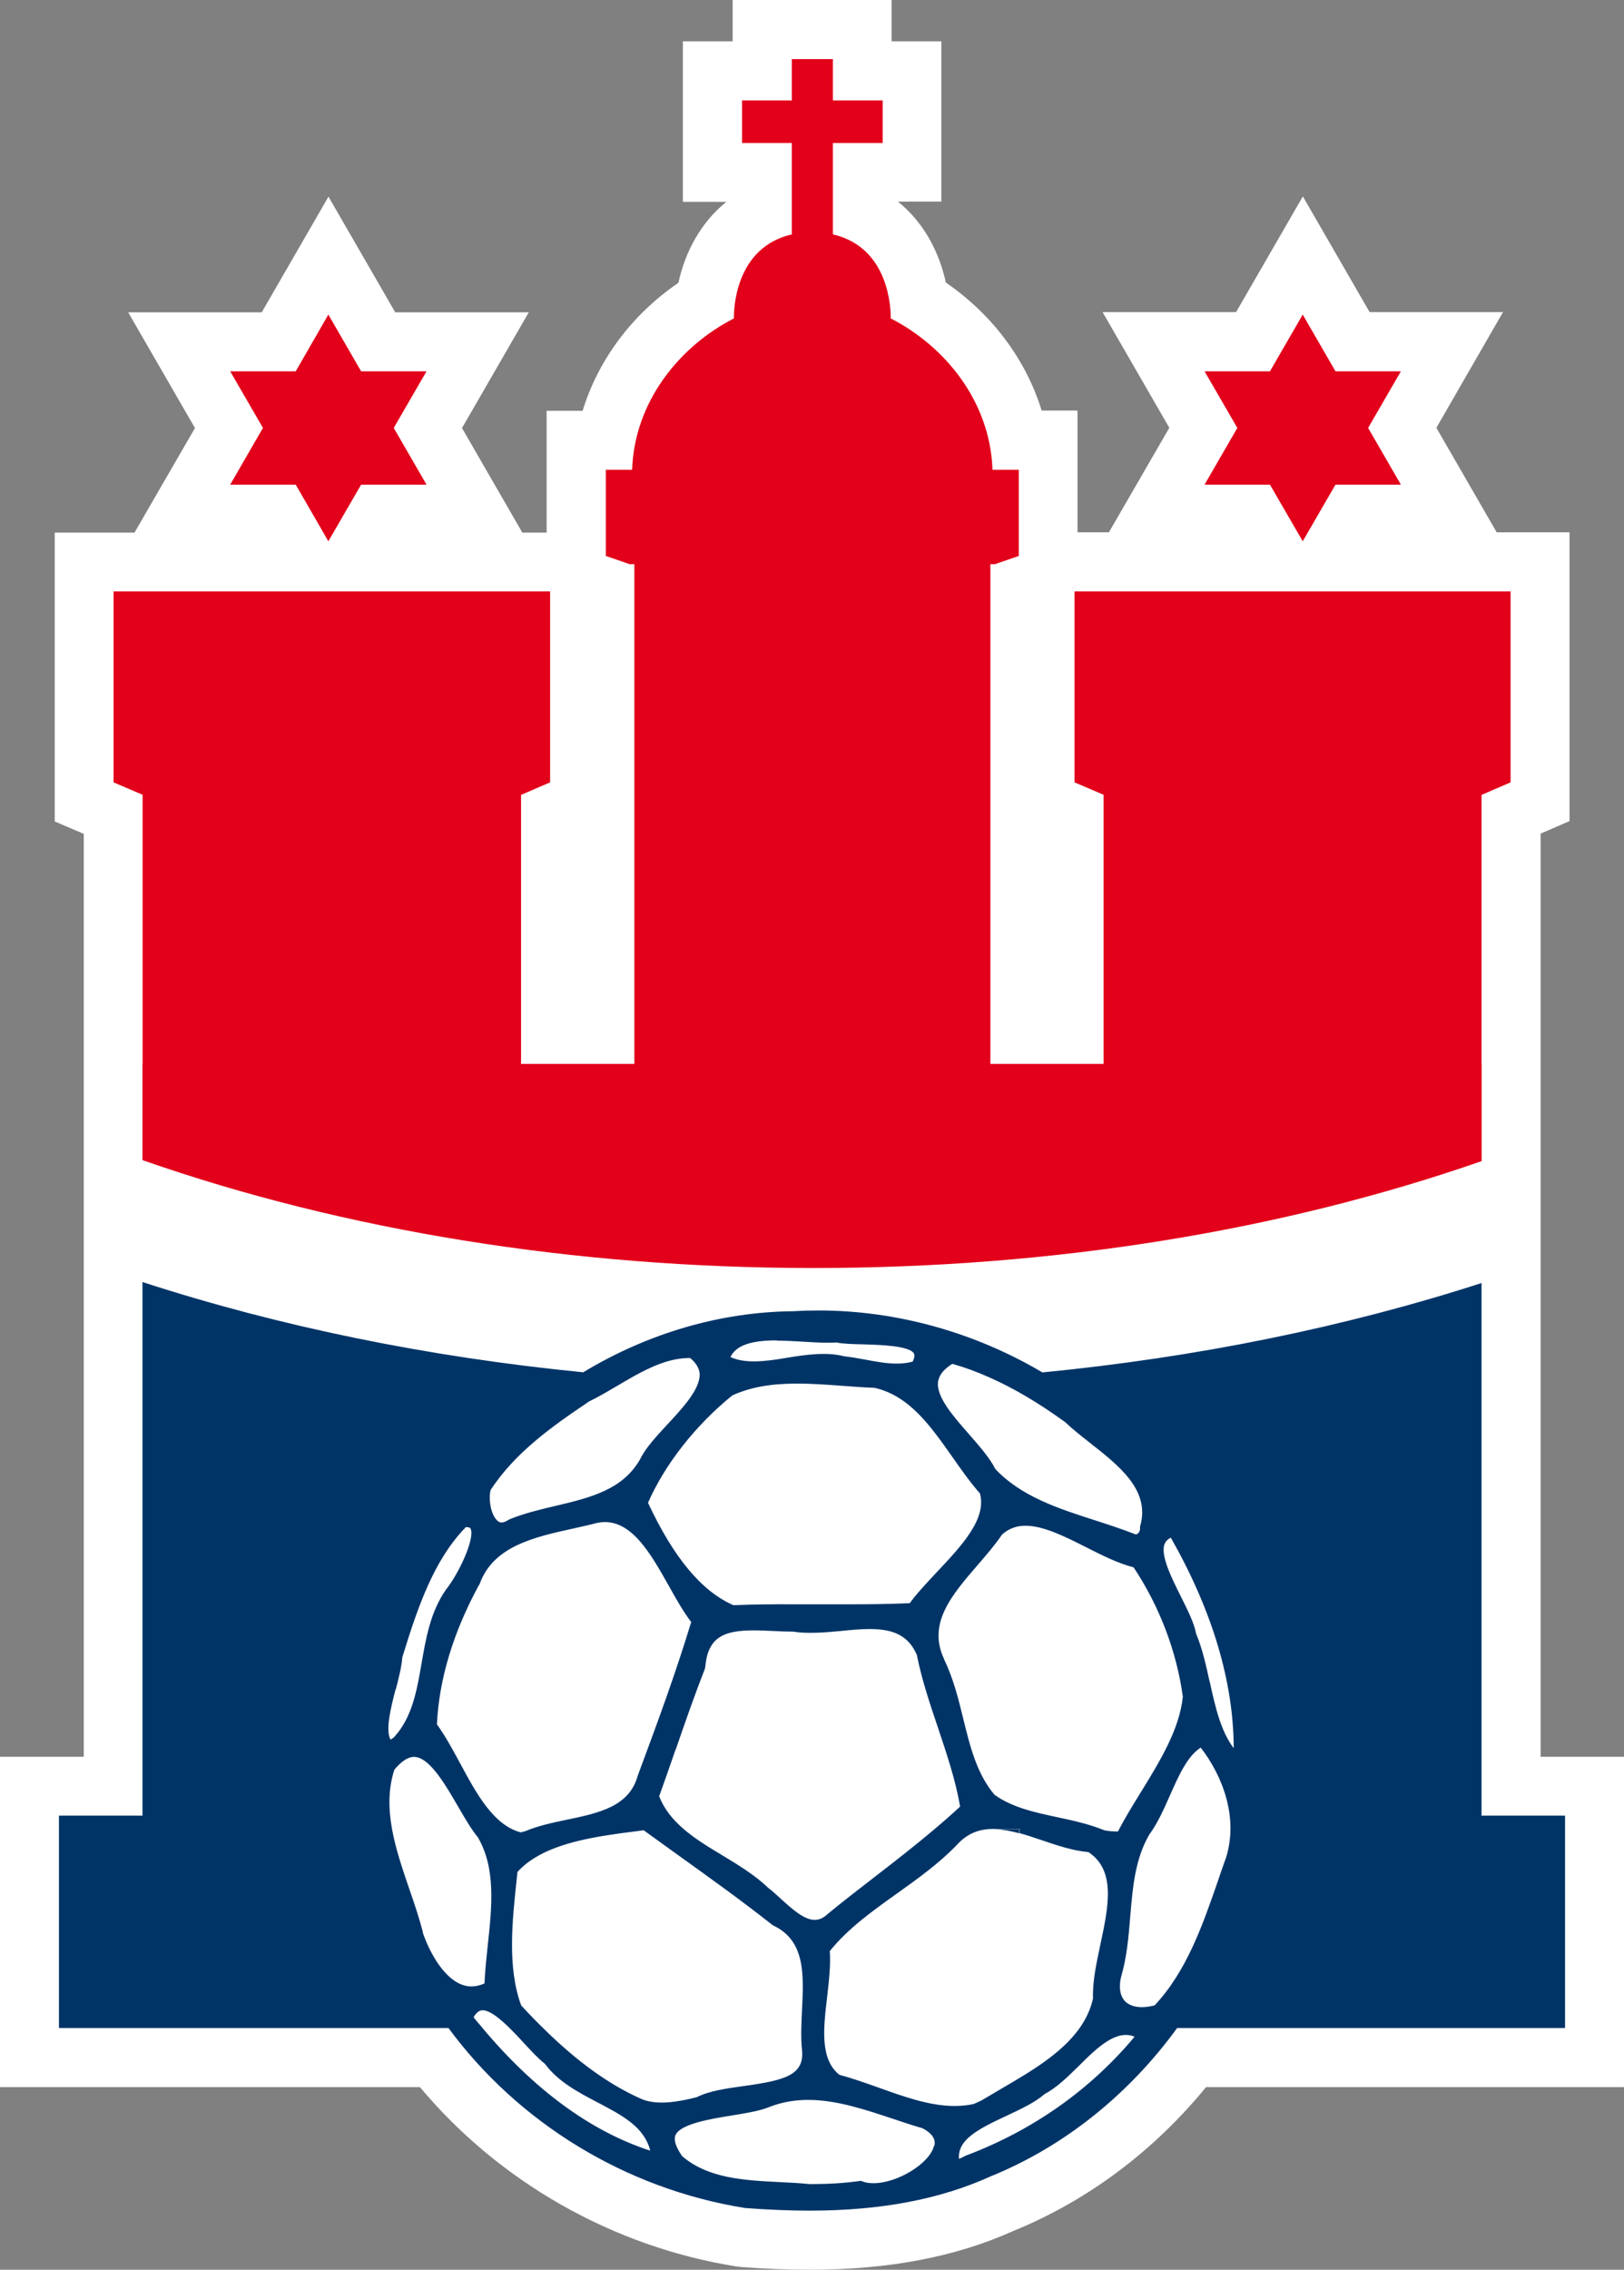 <?xml version="1.0" encoding="UTF-8"?><svg id="Ebene_1" xmlns="http://www.w3.org/2000/svg" viewBox="0 0 130.87 182.83"><rect x="0" y="0" width="130.87" height="182.83" fill="#808080" stroke="none"/><defs><style>.cls-1{fill:none;}.cls-1,.cls-2,.cls-3,.cls-4{stroke-width:0px;}.cls-2{fill:#003467;}.cls-3{fill:#e2001a;}.cls-4{fill:#fff;}</style></defs><path class="cls-4" d="M124.15,141.5v-74.35s2.33-1.01,2.33-1.01v-23.26h-5.87l-4.86-8.42,5.37-9.32h-10.75l-5.38-9.32-5.38,9.32h-10.76l5.38,9.32-4.87,8.42h-2.53v-9.81h-2.89c-1.26-4.09-3.97-7.74-7.72-10.31-.53-2.46-1.78-4.85-3.86-6.52h3.5V3.33h-4.01V0h-12.81v3.33h-4.01v12.93h3.5c-2.07,1.67-3.33,4.06-3.86,6.52-3.75,2.56-6.47,6.22-7.72,10.31h-2.9v9.81h-1.96l-4.86-8.42,5.38-9.32h-10.76l-5.38-9.32-5.38,9.32h-10.76l5.38,9.32-4.87,8.42h-6.43v23.27l2.34,1v74.34H0v26.61h33.84c6.39,7.64,15.54,12.85,25.46,14.44l.39.05c2,.15,3.82.22,5.56.22,6.38,0,11.76-1.03,16.45-3.14,5.95-2.43,11.25-6.4,15.49-11.57h33.68v-26.61h-6.73Z"/><path class="cls-1" d="M63.36,109.39c1.57-.27,3.29-.49,4.66-.13.59.06,1.18.17,1.75.28.86.16,1.68.31,2.48.31.47,0,.9-.05,1.29-.16.14-.29.17-.52.1-.65-.36-.64-2.78-.71-4.08-.74-.87-.02-1.62-.05-2.17-.15-.74.05-1.63,0-2.58-.06-.73-.04-1.49-.09-2.21-.09-2.13,0-3.29.41-3.75,1.34,1.14.54,2.76.37,4.51.07Z"/><path class="cls-1" d="M84.19,168.66c-.8.69-1.91,1.21-3.08,1.76-2.42,1.13-3.95,1.97-3.83,3.47.16-.06.32-.14.49-.23l.09-.05c5.37-2.03,10.03-5.32,13.58-9.57-1.47-.61-2.99.86-4.47,2.33-.89.88-1.8,1.79-2.77,2.28Z"/><path class="cls-1" d="M52.4,173.24c-.49-1.91-2.24-2.83-4.23-3.88-1.57-.83-3.2-1.69-4.26-3.12-.52-.41-1.1-1.03-1.71-1.69-.35-.37-.73-.79-1.13-1.18h-2.17c4.19,4.99,8.72,8.32,13.51,9.87Z"/><path class="cls-1" d="M74.31,171.41c-.8-.23-1.6-.5-2.41-.77-2.23-.74-4.53-1.51-6.78-1.51-1.11,0-2.12.18-3.09.55-.77.32-1.9.51-3.1.71-1.75.29-4.14.68-4.52,1.59-.19.47.18,1.17.55,1.69,2.09,1.79,5.01,1.94,7.83,2.08.82.04,1.64.08,2.42.16h.33c1.27,0,2.5-.08,3.66-.24l.16-.02.16.06c.24.09.53.13.85.13,1.95,0,4.55-1.61,4.88-3.02.05-.21.2-.83-.96-1.42Z"/><path class="cls-2" d="M79.98,147.32c-.07,0-.14.02-.21.02h.45c-.08,0-.16-.02-.24-.02Z"/><path class="cls-2" d="M82.12,147.34h-1.91c.61.03,1.25.15,1.91.33v-.33Z"/><path class="cls-2" d="M119.39,146.25v-42.9c-11.02,3.56-22.95,5.99-35.39,7.2-5.42-3.21-11.72-4.99-18.03-4.99-.68,0-1.36.02-2,.06-5.95.05-11.81,1.8-16.97,4.92-12.49-1.23-24.47-3.68-35.52-7.27v42.98h-6.73v17.11h31.39c5.6,7.6,14.22,12.95,23.91,14.5,1.89.14,3.59.21,5.2.21,5.72,0,10.5-.91,14.58-2.76,6.04-2.45,11.22-6.71,15.03-11.95h31.26v-17.11h-6.73ZM75.6,111.25s.02-.04.02-.07c.11-.48.47-.91,1.12-1.32.97.27,1.95.63,2.94,1.07,1.96.86,3.98,2.05,6.15,3.62.58.55,1.25,1.08,1.96,1.64,2.4,1.88,4.88,3.83,4.11,6.67l-.03.11v.12c.02.13-.04.3-.15.41-.03.04-.1.09-.2.1-1.07-.42-2.2-.79-3.29-1.14-2.92-.94-5.94-1.91-8.02-4.13-.45-.89-1.26-1.81-2.11-2.79-1.27-1.44-2.71-3.07-2.5-4.29ZM31.9,136.07c.24-.94.47-1.83.52-2.57,1.28-4.17,2.56-7.85,5.12-10.49.31,0,.36.08.38.12.38.8-.97,3.67-2,4.94-1.24,1.8-1.6,3.9-1.95,5.93-.39,2.24-.76,4.36-2.24,5.96l-.26.17c-.43-.79.03-2.58.41-4.06ZM38.62,127.66l.04-.09c1.1-3.03,4.41-3.76,7.6-4.46.66-.15,1.3-.29,1.87-.44,2.59-.53,4.21,2.3,5.76,5.06.6,1.08,1.18,2.1,1.81,2.93-1.21,3.98-2.6,7.79-4.31,12.38-.68,2.48-3.12,3-5.71,3.54-1.15.24-2.34.49-3.36.93l-.36.09c-2.19-.58-3.56-3.11-4.88-5.56-.62-1.14-1.2-2.22-1.87-3.14.17-3.63,1.31-7.41,3.39-11.23ZM54.45,140.94c.74-2.15,1.51-4.36,2.35-6.51l.04-.19c.21-2.43,1.59-2.91,3.9-2.91.53,0,1.07.03,1.62.05.53.03,1.05.05,1.56.05,1.05.18,2.49.08,3.82-.05.79-.08,1.6-.16,2.34-.16,2.04,0,3.14.6,3.8,2.07.4,2.02,1.07,3.99,1.71,5.89.69,2.06,1.41,4.18,1.78,6.34-.66.62-1.35,1.22-2.04,1.8-1.59,1.35-3.24,2.63-4.86,3.88-1.26.98-2.53,1.95-3.79,2.99-.33.31-.67.46-1.02.46-.88,0-1.88-.92-2.77-1.73-.36-.33-.71-.65-.97-.84-1.09-1.05-2.44-1.86-3.74-2.65-1.12-.67-2.2-1.33-3.1-2.11-.85-.73-1.55-1.57-1.96-2.63.45-1.25.89-2.51,1.32-3.76ZM76.09,133.66c-1.38-2.87.6-5.17,2.7-7.6.69-.8,1.4-1.62,1.96-2.45.54-.48,1.16-.71,1.89-.71,1.45,0,3.2.88,4.88,1.73,1.28.65,2.6,1.31,3.83,1.62,2.09,3.15,3.46,6.74,3.97,10.42-.28,2.65-1.84,5.18-3.35,7.64-.65,1.05-1.32,2.13-1.88,3.22-.35,0-.68-.02-1.07-.09-1.23-.5-2.54-.79-3.81-1.06-1.87-.4-3.63-.78-5.07-1.81-1.43-1.7-1.96-3.86-2.52-6.14-.39-1.6-.8-3.25-1.54-4.76ZM62.61,107.99c.73,0,1.48.05,2.21.09.95.06,1.84.11,2.58.06.55.11,1.3.13,2.17.15,1.3.04,3.72.1,4.08.74.07.13.04.36-.1.65-.4.11-.82.16-1.29.16-.8,0-1.62-.15-2.48-.31-.57-.11-1.16-.21-1.75-.28-1.37-.36-3.1-.14-4.66.13-1.74.3-3.36.47-4.51-.07.46-.93,1.62-1.34,3.75-1.34ZM59.04,112.39c1.41-.64,3.06-.94,5.18-.94,1.21,0,2.46.09,3.66.18.87.07,1.74.13,2.59.16,2.81.64,4.5,3.05,6.29,5.59.7,1,1.42,2.02,2.21,2.92.56,2.06-1.49,4.23-3.47,6.33-.81.87-1.59,1.69-2.19,2.51-1.83.08-3.6.09-5.11.09h-4.29c-1.33-.01-3.06,0-4.81.07-2.56-1.12-4.81-3.82-6.88-8.25,1.37-3.11,3.83-6.25,6.81-8.66ZM47.41,112.92c.79-.38,1.58-.85,2.35-1.3.41-.24.83-.49,1.24-.72,1.47-.82,2.98-1.51,4.56-1.51.02,0,.04,0,.06,0,.47.4.72.81.76,1.25.02.19-.02.39-.07.59-.28,1.08-1.44,2.34-2.49,3.47-.93,1-1.81,1.95-2.24,2.85-1.41,2.47-4.05,3.1-6.85,3.76-1.22.29-2.49.59-3.64,1.06l-.12.06c-.21.14-.4.21-.55.21-.06,0-.26,0-.5-.33-.43-.6-.55-1.7-.38-2.29,1.93-2.98,4.98-5.15,7.86-7.08ZM34.09,155.68c-.3-1.16-.7-2.35-1.1-3.5-1.09-3.19-2.23-6.49-1.21-9.63.57-.68,1.1-1.03,1.58-1.03,1.24,0,2.52,2.22,3.56,4.01.55.95,1.07,1.84,1.59,2.47,1.46,2.49,1.13,5.62.8,8.65-.11,1.03-.22,2.09-.27,3.12-.36.16-.71.24-1.05.24-1.77,0-3.2-2.26-3.92-4.33ZM38.9,163.37c-.25-.29-.5-.57-.74-.88.34-.56.63-.56.73-.56.58,0,1.4.67,2.18,1.44.4.39.79.81,1.13,1.18.61.66,1.19,1.29,1.71,1.69,1.06,1.44,2.69,2.3,4.26,3.12,2,1.05,3.75,1.97,4.23,3.88-4.78-1.55-9.32-4.88-13.51-9.87ZM51.74,169.1c-2.65-1.17-5.22-3.02-7.97-5.73-.58-.57-1.17-1.17-1.77-1.83-1.13-3.05-.72-6.84-.36-10.18l.06-.57c1.59-1.77,4.36-2.49,7.06-2.93.81-.13,1.61-.24,2.36-.33l.75-.1c.95.69,1.91,1.38,2.87,2.07,2.48,1.78,5.05,3.62,7.48,5.54l.13.08c2.55,1.23,2.42,3.93,2.28,6.79-.05,1.08-.11,2.21,0,3.22.2,2.01-1.35,2.44-4.67,2.9-1.36.19-2.77.38-3.81.9-1.58.41-3.21.65-4.4.17ZM75.27,172.84c-.33,1.41-2.93,3.02-4.88,3.02-.32,0-.61-.04-.85-.13l-.16-.06-.16.02c-1.16.16-2.4.24-3.66.24h-.33c-.79-.08-1.6-.12-2.42-.16-2.82-.14-5.74-.29-7.83-2.08-.37-.52-.74-1.22-.55-1.69.38-.91,2.77-1.31,4.52-1.59,1.2-.2,2.33-.38,3.1-.71.97-.37,1.98-.55,3.09-.55,2.25,0,4.55.77,6.78,1.51.81.27,1.61.54,2.41.77,1.15.59,1.01,1.22.96,1.42ZM70.83,168.17c-1.05-.37-2.13-.76-3.19-1.04-1.57-1.26-1.29-3.72-.98-6.32.14-1.24.29-2.51.21-3.65,1.49-1.84,3.4-3.2,5.42-4.64,1.65-1.18,3.35-2.39,4.82-3.91.75-.83,1.62-1.23,2.68-1.28.07,0,.13-.02.21-.02.08,0,.16.02.24.02h1.91v.33c.58.16,1.18.36,1.8.57,1.23.42,2.51.85,3.76.96,2.23,1.47,1.62,4.38.96,7.46-.33,1.55-.64,3.01-.59,4.34-.2.88-.58,1.67-1.09,2.39-1.45,2.04-3.95,3.5-6.23,4.83-.38.22-.75.44-1.1.65l-.6.35-.59.27c-.5.11-1.01.16-1.55.16-1.99,0-4.06-.74-6.06-1.46ZM77.86,173.62l-.09.05c-.17.08-.33.17-.49.23-.12-1.51,1.42-2.35,3.83-3.47,1.17-.55,2.28-1.06,3.08-1.76.97-.5,1.88-1.41,2.77-2.28,1.48-1.47,3-2.94,4.47-2.33-3.54,4.25-8.2,7.55-13.58,9.57ZM98.75,149.77c-.2.56-.4,1.13-.59,1.7-1.24,3.59-2.53,7.31-5.11,10.06-.36.1-.71.15-1.03.15-.45,0-1.06-.1-1.44-.57-.33-.42-.42-1.06-.25-1.82.48-1.62.62-3.29.75-4.91.2-2.38.39-4.64,1.54-6.61.67-.91,1.17-2.04,1.66-3.15.72-1.62,1.4-3.15,2.48-3.85,1.74,2.25,3.1,5.66,2,8.99ZM97.48,135.47c-.29-1.32-.59-2.68-1.09-3.87-.16-.87-.69-1.92-1.24-3.02-.75-1.5-1.69-3.38-1.28-4.26.04-.08.13-.28.48-.46,3.34,5.88,5.05,11.57,5.07,16.96-1.05-1.38-1.48-3.31-1.93-5.34Z"/><polygon class="cls-3" points="23.83 39.04 26.46 43.6 29.1 39.04 34.37 39.04 31.73 34.47 34.37 29.91 29.1 29.91 26.46 25.34 23.83 29.91 18.55 29.91 21.19 34.47 18.55 39.04 23.83 39.04"/><polygon class="cls-3" points="102.34 39.04 104.98 43.6 107.62 39.04 112.89 39.04 110.25 34.47 112.89 29.91 107.62 29.91 104.98 25.34 102.34 29.91 97.07 29.91 99.71 34.47 97.07 39.04 102.34 39.04"/><path class="cls-3" d="M11.48,85.7v7.75c16.19,5.66,34.72,8.69,54.08,8.69s37.71-3,53.84-8.61v-7.83h-.01v-21.67l2.34-1.01v-15.38h-35.14v15.38l2.34,1v21.68h-9.12v-40.25h.35l.06-.02,1.6-.55.28-.1v-6.94h-2.12c-.18-5.45-3.77-9.92-8.2-12.19.01-.81-.13-5.72-4.66-6.77v-7.36h4.01v-3.43h-4.01v-3.33h-3.31v3.33h-4.01v3.43h4.01v7.36c-4.54,1.05-4.68,5.96-4.67,6.77-4.43,2.27-8.02,6.75-8.2,12.19h-2.12v6.94l.28.1,1.6.55.07.02h.35v40.25h-9.13v-21.67l2.34-1.01v-15.38H9.15v15.38l2.34,1v21.68h-.01Z"/></svg>